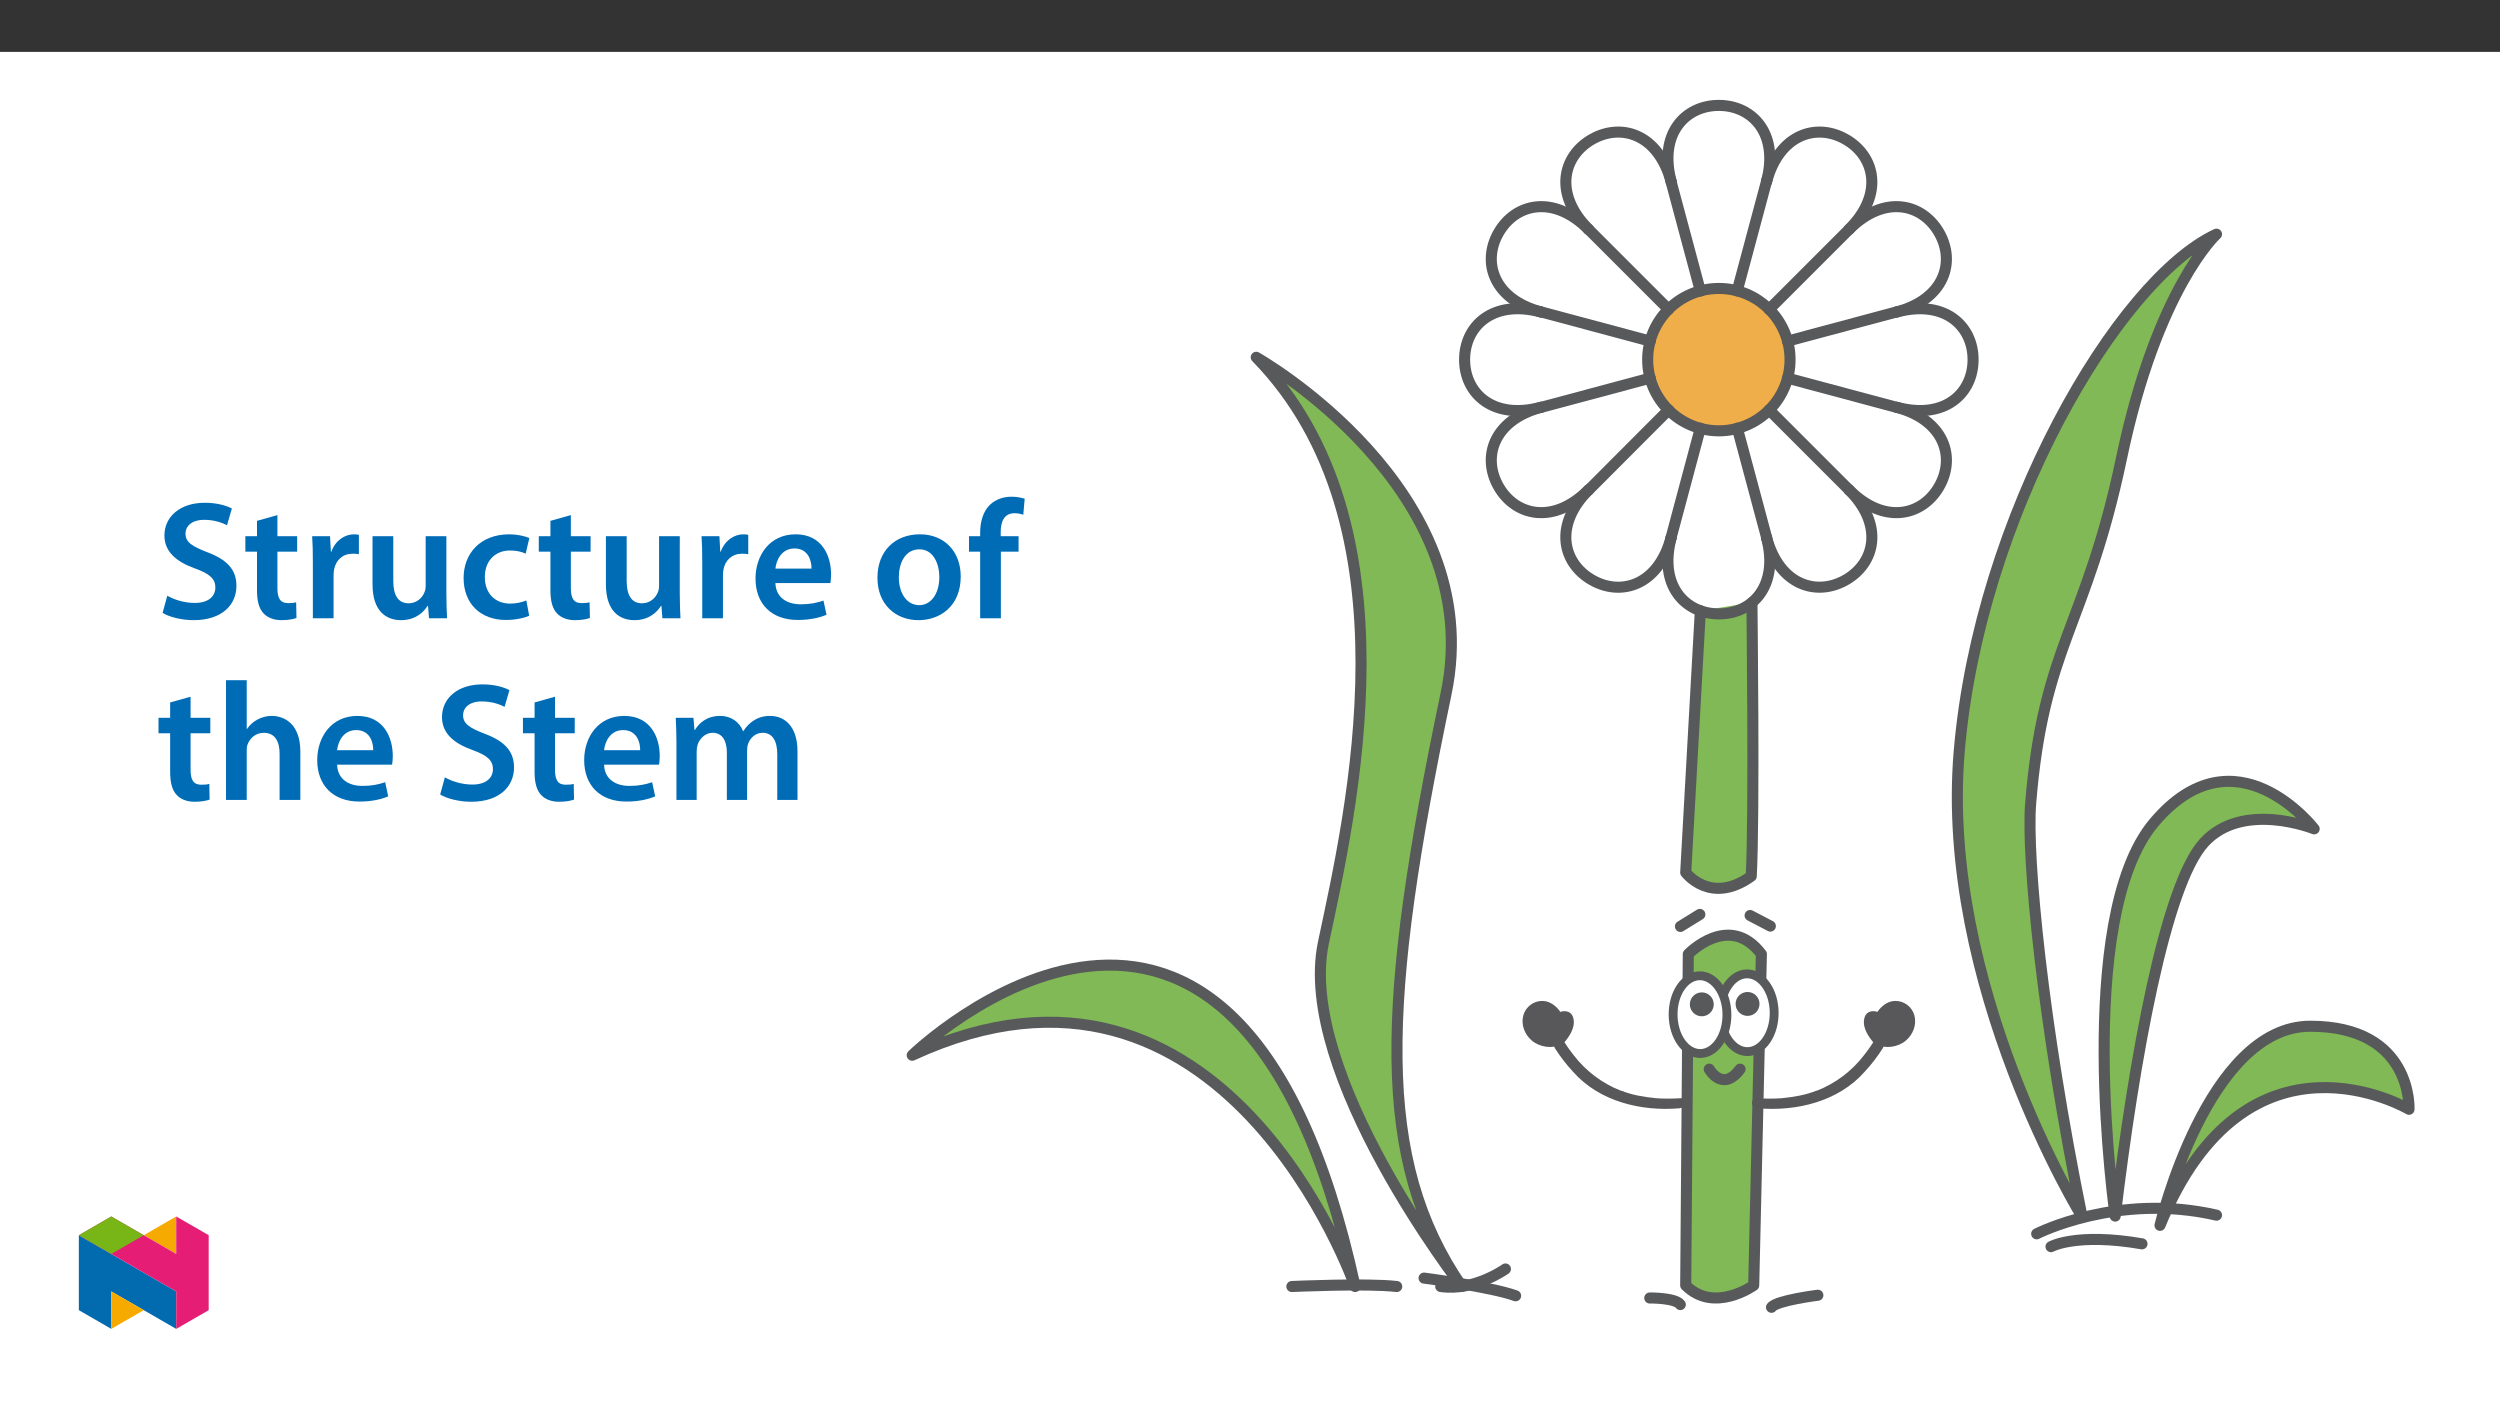 ﻿<?xml version="1.0" encoding="utf-8"?>
<svg xmlns="http://www.w3.org/2000/svg" xmlns:xlink="http://www.w3.org/1999/xlink" viewBox="0 0 960 540" version="1.1">
  <rect x="0" y="0" width="960" height="540" fill="#333333" stroke="none"/>
  <defs>
    <g>
      <symbol overflow="visible" id="glyph0-0">
        <path style="stroke:none;" d="M 0 0 L 32.375 0 L 32.375 -45.328 L 0 -45.328 Z M 16.188 -25.578 L 5.188 -42.094 L 27.188 -42.094 Z M 18.125 -22.656 L 29.141 -39.172 L 29.141 -6.156 Z M 5.188 -3.234 L 16.188 -19.75 L 27.188 -3.234 Z M 3.234 -39.172 L 14.25 -22.656 L 3.234 -6.156 Z M 3.234 -39.172 " />
      </symbol>
      <symbol overflow="visible" id="glyph0-1">
        <path style="stroke:none;" d="M 2.656 -2.078 C 5.047 -0.578 9.844 0.719 14.5 0.719 C 25.703 0.719 31.016 -5.375 31.016 -12.438 C 31.016 -18.719 27.391 -22.531 19.812 -25.375 C 13.984 -27.641 11.453 -29.203 11.453 -32.562 C 11.453 -35.156 13.594 -37.812 18.641 -37.812 C 22.734 -37.812 25.766 -36.578 27.391 -35.734 L 29.266 -42.156 C 27 -43.312 23.562 -44.359 18.844 -44.359 C 9.328 -44.359 3.359 -38.984 3.359 -31.797 C 3.359 -25.516 7.969 -21.688 15.219 -19.094 C 20.719 -17.094 22.922 -15.156 22.922 -11.844 C 22.922 -8.281 20.078 -5.891 15.016 -5.891 C 10.938 -5.891 7 -7.188 4.469 -8.672 Z M 2.656 -2.078 " />
      </symbol>
      <symbol overflow="visible" id="glyph0-2">
        <path style="stroke:none;" d="M 5.562 -37.422 L 5.562 -31.531 L 1.094 -31.531 L 1.094 -25.578 L 5.562 -25.578 L 5.562 -10.75 C 5.562 -6.609 6.344 -3.688 8.094 -1.875 C 9.578 -0.266 11.984 0.719 14.953 0.719 C 17.422 0.719 19.547 0.328 20.719 -0.125 L 20.594 -6.156 C 19.688 -5.891 18.906 -5.828 17.484 -5.828 C 14.438 -5.828 13.406 -7.766 13.406 -11.656 L 13.406 -25.578 L 20.984 -25.578 L 20.984 -31.531 L 13.406 -31.531 L 13.406 -39.625 Z M 5.562 -37.422 " />
      </symbol>
      <symbol overflow="visible" id="glyph0-3">
        <path style="stroke:none;" d="M 4.281 0 L 12.234 0 L 12.234 -16.375 C 12.234 -17.219 12.297 -18.062 12.438 -18.781 C 13.141 -22.406 15.797 -24.797 19.547 -24.797 C 20.531 -24.797 21.234 -24.734 21.953 -24.609 L 21.953 -32.047 C 21.297 -32.188 20.844 -32.25 20.078 -32.25 C 16.641 -32.25 12.953 -29.984 11.391 -25.578 L 11.203 -25.578 L 10.875 -31.531 L 4.016 -31.531 C 4.203 -28.75 4.281 -25.641 4.281 -21.375 Z M 4.281 0 " />
      </symbol>
      <symbol overflow="visible" id="glyph0-4">
        <path style="stroke:none;" d="M 32.5 -31.531 L 24.547 -31.531 L 24.547 -12.5 C 24.547 -11.594 24.406 -10.688 24.094 -10.031 C 23.312 -7.969 21.234 -5.766 18 -5.766 C 13.797 -5.766 12.109 -9.125 12.109 -14.375 L 12.109 -31.531 L 4.141 -31.531 L 4.141 -13.016 C 4.141 -2.719 9.391 0.719 15.094 0.719 C 20.781 0.719 23.891 -2.531 25.25 -4.734 L 25.453 -4.734 L 25.828 0 L 32.766 0 C 32.641 -2.594 32.5 -5.703 32.5 -9.453 Z M 32.5 -31.531 " />
      </symbol>
      <symbol overflow="visible" id="glyph0-5">
        <path style="stroke:none;" d="M 26.359 -6.859 C 24.797 -6.219 22.797 -5.641 20.078 -5.641 C 14.641 -5.641 10.422 -9.328 10.422 -15.797 C 10.359 -21.562 13.984 -26.031 20.078 -26.031 C 22.922 -26.031 24.797 -25.453 26.094 -24.797 L 27.516 -30.828 C 25.703 -31.594 22.734 -32.25 19.812 -32.25 C 8.734 -32.25 2.266 -24.922 2.266 -15.469 C 2.266 -5.703 8.672 0.641 18.516 0.641 C 22.469 0.641 25.766 -0.188 27.453 -0.969 Z M 26.359 -6.859 " />
      </symbol>
      <symbol overflow="visible" id="glyph0-6">
        <path style="stroke:none;" d="M 31.016 -13.531 C 31.141 -14.25 31.281 -15.406 31.281 -16.906 C 31.281 -23.828 27.906 -32.25 17.672 -32.25 C 7.578 -32.25 2.266 -24.016 2.266 -15.281 C 2.266 -5.641 8.281 0.641 18.516 0.641 C 23.047 0.641 26.812 -0.188 29.531 -1.359 L 28.359 -6.797 C 25.906 -5.953 23.312 -5.375 19.625 -5.375 C 14.5 -5.375 10.094 -7.828 9.906 -13.531 Z M 9.906 -19.094 C 10.234 -22.344 12.297 -26.812 17.219 -26.812 C 22.531 -26.812 23.828 -22.016 23.766 -19.094 Z M 9.906 -19.094 " />
      </symbol>
      <symbol overflow="visible" id="glyph0-7">
        <path style="stroke:none;" d="M 18.578 -32.25 C 9.062 -32.25 2.266 -25.906 2.266 -15.547 C 2.266 -5.375 9.188 0.719 18.062 0.719 C 26.094 0.719 34.25 -4.469 34.25 -16.062 C 34.25 -25.641 27.969 -32.25 18.578 -32.25 Z M 18.391 -26.484 C 23.828 -26.484 26.031 -20.781 26.031 -15.859 C 26.031 -9.453 22.859 -5.047 18.328 -5.047 C 13.531 -5.047 10.484 -9.641 10.484 -15.734 C 10.484 -20.984 12.75 -26.484 18.391 -26.484 Z M 18.391 -26.484 " />
      </symbol>
      <symbol overflow="visible" id="glyph0-8">
        <path style="stroke:none;" d="M 13.141 0 L 13.141 -25.578 L 19.938 -25.578 L 19.938 -31.531 L 13.078 -31.531 L 13.078 -33.156 C 13.078 -37.031 14.375 -40.344 18.328 -40.344 C 19.812 -40.344 20.844 -40.078 21.75 -39.75 L 22.281 -45.906 C 21.047 -46.297 19.359 -46.688 17.219 -46.688 C 14.438 -46.688 11.328 -45.844 9 -43.641 C 6.281 -41.047 5.188 -36.969 5.188 -32.891 L 5.188 -31.531 L 0.906 -31.531 L 0.906 -25.578 L 5.188 -25.578 L 5.188 0 Z M 13.141 0 " />
      </symbol>
      <symbol overflow="visible" id="glyph0-9">
        <path style="stroke:none;" d="M 4.281 0 L 12.234 0 L 12.234 -18.906 C 12.234 -19.75 12.297 -20.594 12.562 -21.297 C 13.469 -23.703 15.672 -25.766 18.781 -25.766 C 23.188 -25.766 24.859 -22.281 24.859 -17.734 L 24.859 0 L 32.828 0 L 32.828 -18.578 C 32.828 -28.688 27.188 -32.25 21.828 -32.25 C 19.812 -32.25 17.938 -31.734 16.312 -30.828 C 14.703 -29.984 13.344 -28.75 12.375 -27.266 L 12.234 -27.266 L 12.234 -45.969 L 4.281 -45.969 Z M 4.281 0 " />
      </symbol>
      <symbol overflow="visible" id="glyph0-10">
        <path style="stroke:none;" d="M 4.281 0 L 12.047 0 L 12.047 -18.641 C 12.047 -19.547 12.172 -20.469 12.438 -21.297 C 13.203 -23.438 15.219 -25.766 18.188 -25.766 C 21.891 -25.766 23.641 -22.656 23.641 -18.266 L 23.641 0 L 31.406 0 L 31.406 -18.906 C 31.406 -19.812 31.531 -20.844 31.797 -21.562 C 32.641 -23.828 34.641 -25.766 37.359 -25.766 C 41.188 -25.766 43 -22.656 43 -17.422 L 43 0 L 50.766 0 L 50.766 -18.578 C 50.766 -28.688 45.453 -32.25 40.281 -32.25 C 37.625 -32.25 35.609 -31.594 33.797 -30.375 C 32.375 -29.469 31.078 -28.172 29.984 -26.422 L 29.844 -26.422 C 28.484 -29.922 25.25 -32.25 21.109 -32.25 C 15.734 -32.25 12.891 -29.328 11.391 -26.875 L 11.203 -26.875 L 10.812 -31.531 L 4.016 -31.531 C 4.141 -28.812 4.281 -25.766 4.281 -22.141 Z M 4.281 0 " />
      </symbol>
    </g>
    <clipPath id="clip1">
      <path d="M 638 38.352 L 682 38.352 L 682 72 L 638 72 Z M 638 38.352 " />
    </clipPath>
    <clipPath id="clip2">
      <path d="M 348.168 368 L 523 368 L 523 497 L 348.168 497 Z M 348.168 368 " />
    </clipPath>
    <clipPath id="clip3">
      <path d="M 827 391 L 927.195 391 L 927.195 473 L 827 473 Z M 827 391 " />
    </clipPath>
    <clipPath id="clip4">
      <path d="M 678 495 L 701 495 L 701 504.129 L 678 504.129 Z M 678 495 " />
    </clipPath>
    <clipPath id="clip5">
      <path d="M 30.277 474 L 68 474 L 68 510.301 L 30.277 510.301 Z M 30.277 474 " />
    </clipPath>
    <clipPath id="clip6">
      <path d="M 42 495 L 56 495 L 56 510.301 L 42 510.301 Z M 42 495 " />
    </clipPath>
    <clipPath id="clip7">
      <path d="M 55 467.125 L 68 467.125 L 68 482 L 55 482 Z M 55 467.125 " />
    </clipPath>
    <clipPath id="clip8">
      <path d="M 30.277 467.125 L 80.133 467.125 L 80.133 510.301 L 30.277 510.301 Z M 30.277 467.125 " />
    </clipPath>
    <clipPath id="clip9">
      <path d="M 30.277 467.125 L 56 467.125 L 56 482 L 30.277 482 Z M 30.277 467.125 " />
    </clipPath>
  </defs>
  <g id="surface1">
    <path style=" stroke:none;fill-rule:nonzero;fill:rgb(100%,100%,100%);fill-opacity:1;" d="M 0 559.926 L 960 559.926 L 960 19.926 L 0 19.926 Z M 0 559.926 " />
    <path style="fill-rule:nonzero;fill:rgb(50.2%,72.499%,33.699%);fill-opacity:1;stroke-width:5;stroke-linecap:round;stroke-linejoin:round;stroke:rgb(34.499%,34.9%,35.699%);stroke-opacity:1;stroke-miterlimit:10;" d="M 0.002 -0.001 L -6.611 -118.259 C -6.611 -118.259 4.552 -133.172 22.998 -119.932 C 24.492 -92.487 23.297 3.698 23.297 3.698 " transform="matrix(0.85,0,0,-0.85,652.932,234.526)" />
    <path style=" stroke:none;fill-rule:nonzero;fill:rgb(50.2%,72.499%,33.699%);fill-opacity:1;" d="M 647.312 493.586 L 648.309 366.371 C 648.309 366.371 663.992 350.031 676.371 366.371 L 673.426 493.586 C 673.426 493.586 658.164 504.48 647.312 493.586 " />
    <path style="fill:none;stroke-width:5;stroke-linecap:round;stroke-linejoin:round;stroke:rgb(34.499%,34.9%,35.699%);stroke-opacity:1;stroke-miterlimit:10;" d="M 0.001 0.001 L 1.173 149.666 C 1.173 149.666 19.625 168.889 34.188 149.666 L 30.723 0.001 C 30.723 0.001 12.768 -12.816 0.001 0.001 Z M 0.001 0.001 " transform="matrix(0.85,0,0,-0.85,647.311,493.587)" />
    <path style=" stroke:none;fill-rule:nonzero;fill:rgb(93.7%,68.199%,28.6%);fill-opacity:1;" d="M 660.043 110.766 C 675.137 110.766 687.375 123.004 687.375 138.102 C 687.375 153.195 675.137 165.434 660.043 165.434 C 644.945 165.434 632.707 153.195 632.707 138.102 C 632.707 123.004 644.945 110.766 660.043 110.766 " />
    <path style="fill:none;stroke-width:5;stroke-linecap:round;stroke-linejoin:round;stroke:rgb(34.499%,34.9%,35.699%);stroke-opacity:1;stroke-miterlimit:10;" d="M 0.002 -0.001 C 17.759 -0.001 32.157 -14.399 32.157 -32.161 C 32.157 -49.918 17.759 -64.316 0.002 -64.316 C -17.76 -64.316 -32.158 -49.918 -32.158 -32.161 C -32.158 -14.399 -17.76 -0.001 0.002 -0.001 Z M 0.002 -0.001 " transform="matrix(0.85,0,0,-0.85,660.041,110.765)" />
    <path style="fill:none;stroke-width:5;stroke-linecap:round;stroke-linejoin:round;stroke:rgb(34.499%,34.9%,35.699%);stroke-opacity:1;stroke-miterlimit:10;" d="M -0 -0.001 L -0 -0.088 L 13.226 -49.44 " transform="matrix(0.85,0,0,-0.85,667.149,164.421)" />
    <path style="fill:none;stroke-width:5;stroke-linecap:round;stroke-linejoin:round;stroke:rgb(34.499%,34.9%,35.699%);stroke-opacity:1;stroke-miterlimit:10;" d="M 0.002 -0.002 L 0.002 0.09 L -13.224 49.442 " transform="matrix(0.85,0,0,-0.85,652.932,111.78)" />
    <path style="fill:none;stroke-width:5;stroke-linecap:round;stroke-linejoin:round;stroke:rgb(34.499%,34.9%,35.699%);stroke-opacity:1;stroke-miterlimit:10;" d="M -0 0 L -0 0.083 L -36.126 36.209 " transform="matrix(0.85,0,0,-0.85,710.035,188.164)" />
    <path style="fill:none;stroke-width:5;stroke-linecap:round;stroke-linejoin:round;stroke:rgb(34.499%,34.9%,35.699%);stroke-opacity:1;stroke-miterlimit:10;" d="M -0.001 -0 L 0.091 -0 L 36.217 -36.126 " transform="matrix(0.85,0,0,-0.85,609.969,88.105)" />
    <path style="fill:none;stroke-width:5;stroke-linecap:round;stroke-linejoin:round;stroke:rgb(34.499%,34.9%,35.699%);stroke-opacity:1;stroke-miterlimit:10;" d="M 0 0.002 L -49.352 13.228 L -49.439 13.228 " transform="matrix(0.85,0,0,-0.85,728.387,156.451)" />
    <path style="fill:none;stroke-width:5;stroke-linecap:round;stroke-linejoin:round;stroke:rgb(34.499%,34.9%,35.699%);stroke-opacity:1;stroke-miterlimit:10;" d="M 0 -0 L 49.352 -13.226 L 49.439 -13.226 " transform="matrix(0.85,0,0,-0.85,591.695,119.75)" />
    <path style="fill:none;stroke-width:5;stroke-linecap:round;stroke-linejoin:round;stroke:rgb(34.499%,34.9%,35.699%);stroke-opacity:1;stroke-miterlimit:10;" d="M 0 -0 L -49.352 -13.226 L -49.439 -13.226 " transform="matrix(0.85,0,0,-0.85,728.387,119.75)" />
    <path style="fill:none;stroke-width:5;stroke-linecap:round;stroke-linejoin:round;stroke:rgb(34.499%,34.9%,35.699%);stroke-opacity:1;stroke-miterlimit:10;" d="M 0 0.002 L 49.352 13.228 L 49.439 13.228 " transform="matrix(0.85,0,0,-0.85,591.695,156.451)" />
    <path style="fill:none;stroke-width:5;stroke-linecap:round;stroke-linejoin:round;stroke:rgb(34.499%,34.9%,35.699%);stroke-opacity:1;stroke-miterlimit:10;" d="M -0 -0 L -36.126 -36.126 " transform="matrix(0.85,0,0,-0.85,710.035,88.105)" />
    <path style="fill:none;stroke-width:5;stroke-linecap:round;stroke-linejoin:round;stroke:rgb(34.499%,34.9%,35.699%);stroke-opacity:1;stroke-miterlimit:10;" d="M 0.002 -0.002 L -36.124 -36.206 " transform="matrix(0.85,0,0,-0.85,640.752,157.389)" />
    <path style="fill:none;stroke-width:5;stroke-linecap:round;stroke-linejoin:round;stroke:rgb(34.499%,34.9%,35.699%);stroke-opacity:1;stroke-miterlimit:10;" d="M -0 0.001 C -0 -0.178 -0 -0.366 -0.088 -0.545 L -13.314 -49.898 " transform="matrix(0.85,0,0,-0.85,678.391,69.29)" />
    <path style="fill:none;stroke-width:5;stroke-linecap:round;stroke-linejoin:round;stroke:rgb(34.499%,34.9%,35.699%);stroke-opacity:1;stroke-miterlimit:10;" d="M 0.002 -0.001 L -13.224 -49.44 " transform="matrix(0.85,0,0,-0.85,652.932,164.421)" />
    <g clip-path="url(#clip1)" clip-rule="nonzero">
      <path style="fill:none;stroke-width:5;stroke-linecap:round;stroke-linejoin:round;stroke:rgb(34.499%,34.9%,35.699%);stroke-opacity:1;stroke-miterlimit:10;" d="M -0.002 0.001 C -5.815 21.688 6.308 34.473 21.51 34.473 C 36.726 34.473 48.849 21.688 43.036 0.001 " transform="matrix(0.85,0,0,-0.85,641.751,69.778)" />
    </g>
    <path style="fill:none;stroke-width:5;stroke-linecap:round;stroke-linejoin:round;stroke:rgb(34.499%,34.9%,35.699%);stroke-opacity:1;stroke-miterlimit:10;" d="M 0.002 0.001 C 5.815 -21.686 -6.308 -34.466 -21.51 -34.466 C -36.726 -34.466 -48.849 -21.686 -43.036 0.001 " transform="matrix(0.85,0,0,-0.85,678.331,206.43)" />
    <path style="fill:none;stroke-width:5;stroke-linecap:round;stroke-linejoin:round;stroke:rgb(34.499%,34.9%,35.699%);stroke-opacity:1;stroke-miterlimit:10;" d="M 0.001 0.001 C -15.882 15.874 -11.773 33.011 1.393 40.612 C 14.582 48.218 31.467 43.204 37.28 21.517 " transform="matrix(0.85,0,0,-0.85,610.031,88.075)" />
    <path style="fill:none;stroke-width:5;stroke-linecap:round;stroke-linejoin:round;stroke:rgb(34.499%,34.9%,35.699%);stroke-opacity:1;stroke-miterlimit:10;" d="M 0 0.001 C 15.883 -15.872 11.779 -33 -1.397 -40.601 C -14.572 -48.211 -31.466 -43.207 -37.275 -21.515 " transform="matrix(0.85,0,0,-0.85,710.043,188.134)" />
    <path style="fill:none;stroke-width:5;stroke-linecap:round;stroke-linejoin:round;stroke:rgb(34.499%,34.9%,35.699%);stroke-opacity:1;stroke-miterlimit:10;" d="M 0.001 -0.001 C -21.685 5.799 -26.704 22.701 -19.103 35.854 C -11.492 49.048 5.645 53.147 21.518 37.274 " transform="matrix(0.85,0,0,-0.85,591.718,119.781)" />
    <path style="fill:none;stroke-width:5;stroke-linecap:round;stroke-linejoin:round;stroke:rgb(34.499%,34.9%,35.699%);stroke-opacity:1;stroke-miterlimit:10;" d="M 0 -0.001 C 21.687 -5.815 26.705 -22.699 19.095 -35.875 C 11.485 -49.046 -5.643 -53.163 -21.516 -37.281 " transform="matrix(0.85,0,0,-0.85,728.355,156.421)" />
    <path style="fill:none;stroke-width:5;stroke-linecap:round;stroke-linejoin:round;stroke:rgb(34.499%,34.9%,35.699%);stroke-opacity:1;stroke-miterlimit:10;" d="M -0 -0.001 C -21.677 -5.833 -34.481 6.309 -34.476 21.497 C -34.481 36.727 -21.687 48.841 -0 43.032 " transform="matrix(0.85,0,0,-0.85,591.711,156.39)" />
    <path style="fill:none;stroke-width:5;stroke-linecap:round;stroke-linejoin:round;stroke:rgb(34.499%,34.9%,35.699%);stroke-opacity:1;stroke-miterlimit:10;" d="M 0 -0.002 C 21.696 5.807 34.481 -6.307 34.476 -21.518 C 34.476 -36.734 21.696 -48.858 0.01 -43.035 " transform="matrix(0.85,0,0,-0.85,728.355,119.811)" />
    <path style="fill:none;stroke-width:5;stroke-linecap:round;stroke-linejoin:round;stroke:rgb(34.499%,34.9%,35.699%);stroke-opacity:1;stroke-miterlimit:10;" d="M -0 0.001 C -15.846 -15.881 -33.01 -11.763 -40.593 1.389 C -48.222 14.583 -43.194 31.467 -21.517 37.281 " transform="matrix(0.85,0,0,-0.85,610,188.111)" />
    <path style="fill:none;stroke-width:5;stroke-linecap:round;stroke-linejoin:round;stroke:rgb(34.499%,34.9%,35.699%);stroke-opacity:1;stroke-miterlimit:10;" d="M -0 0.001 C 15.891 15.874 33.019 11.77 40.62 -1.401 C 48.23 -14.59 43.221 -31.479 21.535 -37.274 " transform="matrix(0.85,0,0,-0.85,710.051,88.098)" />
    <path style="fill:none;stroke-width:5;stroke-linecap:round;stroke-linejoin:round;stroke:rgb(34.499%,34.9%,35.699%);stroke-opacity:1;stroke-miterlimit:10;" d="M -0.002 0.001 C -5.779 -21.681 -22.7 -26.704 -35.839 -19.094 C -49.055 -11.474 -53.146 5.653 -37.282 21.527 " transform="matrix(0.85,0,0,-0.85,641.705,206.43)" />
    <path style="fill:none;stroke-width:5;stroke-linecap:round;stroke-linejoin:round;stroke:rgb(34.499%,34.9%,35.699%);stroke-opacity:1;stroke-miterlimit:10;" d="M -0.002 0 C 5.825 21.678 22.7 26.71 35.876 19.104 C 49.065 11.485 53.164 -5.643 37.282 -21.507 " transform="matrix(0.85,0,0,-0.85,678.345,69.793)" />
    <path style=" stroke:none;fill-rule:nonzero;fill:rgb(50.2%,72.499%,33.699%);fill-opacity:1;" d="M 350.293 405.207 C 350.293 405.207 474.809 284.469 520.363 494.02 C 520.363 494.02 470.254 349.801 350.293 405.207 " />
    <g clip-path="url(#clip2)" clip-rule="nonzero">
      <path style="fill:none;stroke-width:5;stroke-linecap:round;stroke-linejoin:round;stroke:rgb(34.499%,34.9%,35.699%);stroke-opacity:1;stroke-miterlimit:10;" d="M -0 -0.002 C -0 -0.002 146.489 142.043 200.082 -104.487 C 200.082 -104.487 141.13 65.182 -0 -0.002 Z M -0 -0.002 " transform="matrix(0.85,0,0,-0.85,350.293,405.205)" />
    </g>
    <path style=" stroke:none;fill-rule:nonzero;fill:rgb(50.2%,72.499%,33.699%);fill-opacity:1;" d="M 561.363 494.02 C 561.363 494.02 497.586 412.02 508.215 361.91 C 518.844 311.801 544.66 201 482.398 137.199 C 482.398 137.199 571.797 187.555 555.289 266.398 C 530.367 385.418 527.953 445.426 561.363 494.02 " />
    <path style="fill:none;stroke-width:5;stroke-linecap:round;stroke-linejoin:round;stroke:rgb(34.499%,34.9%,35.699%);stroke-opacity:1;stroke-miterlimit:10;" d="M 0.002 -0.002 C 0.002 -0.002 -75.03 96.469 -62.526 155.421 C -50.021 214.373 -19.649 344.727 -92.898 419.787 C -92.898 419.787 12.277 360.545 -7.144 267.788 C -36.464 127.765 -39.304 57.167 0.002 -0.002 Z M 0.002 -0.002 " transform="matrix(0.85,0,0,-0.85,561.362,494.018)" />
    <path style=" stroke:none;fill-rule:nonzero;fill:rgb(50.2%,72.499%,33.699%);fill-opacity:1;" d="M 799.512 467.219 C 799.512 467.219 744.684 378.262 752.355 288.355 C 760.031 198.449 813.176 107.422 851.141 89.918 C 851.141 89.918 828.363 110.609 814.695 175.789 C 801.027 240.965 784.668 247.711 779.77 308.551 C 778.125 328.969 784.328 392.812 799.512 467.219 " />
    <path style="fill:none;stroke-width:5;stroke-linecap:round;stroke-linejoin:round;stroke:rgb(34.499%,34.9%,35.699%);stroke-opacity:1;stroke-miterlimit:10;" d="M 0.001 0 C 0.001 0 -64.503 104.656 -55.477 210.428 C -46.447 316.2 16.076 423.291 60.741 443.883 C 60.741 443.883 33.944 419.541 17.864 342.859 C 1.784 266.181 -17.463 258.245 -23.225 186.668 C -25.16 162.647 -17.862 87.537 0.001 0 Z M 0.001 0 " transform="matrix(0.85,0,0,-0.85,799.511,467.219)" />
    <path style=" stroke:none;fill-rule:nonzero;fill:rgb(50.2%,72.499%,33.699%);fill-opacity:1;" d="M 829.441 470.535 C 829.441 470.535 847.664 394.074 887.145 394.074 C 926.625 394.074 925.062 425.965 925.062 425.965 C 925.062 425.965 862.848 389.07 829.441 470.535 " />
    <g clip-path="url(#clip3)" clip-rule="nonzero">
      <path style="fill:none;stroke-width:5;stroke-linecap:round;stroke-linejoin:round;stroke:rgb(34.499%,34.9%,35.699%);stroke-opacity:1;stroke-miterlimit:10;" d="M -0.001 -0.002 C -0.001 -0.002 21.438 89.952 67.885 89.952 C 114.333 89.952 112.495 52.434 112.495 52.434 C 112.495 52.434 39.301 95.839 -0.001 -0.002 Z M -0.001 -0.002 " transform="matrix(0.85,0,0,-0.85,829.442,470.533)" />
    </g>
    <path style="fill:none;stroke-width:5;stroke-linecap:round;stroke-linejoin:round;stroke:rgb(34.499%,34.9%,35.699%);stroke-opacity:1;stroke-miterlimit:10;" d="M 0.002 -0.002 C 0.002 -0.002 34.11 1.556 47.373 -0.002 " transform="matrix(0.85,0,0,-0.85,496.073,494.018)" />
    <path style="fill:none;stroke-width:5;stroke-linecap:round;stroke-linejoin:round;stroke:rgb(34.499%,34.9%,35.699%);stroke-opacity:1;stroke-miterlimit:10;" d="M 0.002 -0.002 C 0.002 -0.002 -14.056 -10.153 -29.217 -7.92 " transform="matrix(0.85,0,0,-0.85,578.084,487.288)" />
    <path style="fill:none;stroke-width:5;stroke-linecap:round;stroke-linejoin:round;stroke:rgb(34.499%,34.9%,35.699%);stroke-opacity:1;stroke-miterlimit:10;" d="M 0.002 0.002 C 0.002 0.002 36.472 18.747 81.243 8.43 " transform="matrix(0.85,0,0,-0.85,782.084,473.786)" />
    <path style=" stroke:none;fill-rule:nonzero;fill:rgb(34.499%,34.499%,35.3%);fill-opacity:1;" d="M 674.703 421.719 C 678.016 421.918 681.277 421.941 684.555 421.688 L 684.418 421.684 C 688.926 421.219 693.445 420.484 697.605 418.781 L 697.465 418.91 C 704.664 416.133 711.008 411.406 715.738 405.25 C 716.355 404.477 716.949 403.691 717.523 402.891 C 717.828 402.461 718.129 402.031 718.422 401.598 C 718.559 401.391 718.695 401.184 718.832 400.98 C 718.973 400.77 718.793 401.043 718.777 401.066 C 718.879 400.91 718.977 400.754 719.074 400.598 C 719.684 399.637 720.855 398.965 721.984 399.562 C 722.926 400.062 723.672 401.438 723.02 402.473 C 720.969 405.711 718.637 408.75 716.047 411.535 C 705.969 422.988 689.879 426.84 675.121 425.586 C 673.906 425.391 672.586 424.648 672.793 423.164 C 672.973 422.223 673.82 421.582 674.703 421.719 " />
    <path style=" stroke:none;fill-rule:nonzero;fill:rgb(34.499%,34.499%,35.3%);fill-opacity:1;" d="M 721.215 399.191 C 721.723 399.48 722.246 399.695 722.777 399.844 C 723.312 399.992 723.852 400.078 724.402 400.105 C 727.469 400.086 730.703 398.926 732.379 395.992 C 732.633 395.539 732.844 395.074 733.012 394.598 C 734.305 391.609 732.949 388.012 730.133 386.758 C 725.688 384.844 721.531 389.32 720.867 393.793 C 720.719 394.531 720.652 395.273 720.672 396 C 720.691 396.688 720.781 397.375 720.957 398.055 C 721.035 398.387 721.125 398.766 721.215 399.191 " />
    <path style=" stroke:none;fill-rule:nonzero;fill:rgb(34.499%,34.499%,35.3%);fill-opacity:1;" d="M 722.055 397.422 C 722.43 397.625 722.816 397.816 723.223 397.949 C 722.875 397.836 723.523 398.016 723.52 398.016 C 723.723 398.059 723.926 398.094 724.129 398.121 C 724.18 398.129 724.832 398.145 724.371 398.152 C 724.527 398.148 724.684 398.145 724.844 398.137 C 725.156 398.117 725.473 398.086 725.781 398.043 C 725.938 398.023 726.094 397.996 726.25 397.969 C 726.324 397.957 726.84 397.836 726.375 397.953 C 726.68 397.875 726.984 397.789 727.281 397.688 C 727.531 397.602 727.777 397.508 728.016 397.402 C 728.16 397.336 728.305 397.27 728.445 397.199 C 728.016 397.414 728.609 397.094 728.688 397.047 C 728.957 396.879 729.215 396.695 729.461 396.496 C 729.543 396.43 729.621 396.359 729.703 396.293 C 729.355 396.594 729.746 396.234 729.793 396.184 C 730.02 395.949 730.23 395.695 730.426 395.434 C 730.465 395.379 730.738 394.914 730.52 395.297 C 730.645 395.078 730.766 394.863 730.875 394.637 C 731.012 394.348 731.125 394.051 731.242 393.754 C 731.301 393.605 731.363 393.457 731.414 393.301 C 731.25 393.777 731.406 393.277 731.426 393.191 C 731.496 392.883 731.535 392.574 731.562 392.258 C 731.52 392.766 731.551 392.262 731.547 392.16 C 731.543 392.008 731.531 391.852 731.512 391.699 C 731.496 391.547 731.469 391.395 731.445 391.242 C 731.371 390.75 731.582 391.613 731.418 391.141 C 731.316 390.852 731.211 390.57 731.102 390.285 C 730.922 389.828 731.316 390.605 731.055 390.191 C 730.988 390.082 730.926 389.977 730.855 389.871 C 730.785 389.766 730.711 389.664 730.637 389.562 C 730.574 389.484 730.512 389.406 730.445 389.328 C 730.617 389.512 730.629 389.523 730.477 389.367 C 730.254 389.16 730.031 388.969 729.789 388.781 C 729.406 388.48 730.148 388.941 729.703 388.734 C 729.59 388.68 729.48 388.613 729.363 388.559 C 729.246 388.508 729.125 388.465 729.012 388.414 C 728.555 388.223 729.422 388.492 728.945 388.398 C 728.734 388.355 728.172 388.141 727.973 388.242 C 728.059 388.246 728.141 388.25 728.227 388.254 C 728.137 388.254 728.043 388.254 727.953 388.258 C 727.82 388.266 727.684 388.277 727.551 388.293 C 727.461 388.305 727.375 388.32 727.285 388.332 C 726.836 388.387 727.691 388.195 727.258 388.336 C 727.004 388.422 726.75 388.5 726.5 388.609 C 726.383 388.66 725.992 388.754 726.457 388.617 C 726.297 388.664 726.125 388.809 725.984 388.898 C 725.793 389.023 725.605 389.16 725.422 389.305 C 725.312 389.395 725.207 389.484 725.098 389.578 C 725.484 389.242 725.125 389.562 725.059 389.633 C 724.648 390.051 724.293 390.508 723.961 390.984 C 724.25 390.57 723.969 390.977 723.922 391.059 C 723.82 391.227 723.727 391.398 723.637 391.574 C 723.477 391.883 723.336 392.195 723.207 392.52 C 723.172 392.609 723.137 392.703 723.105 392.797 C 723.07 392.887 723.039 392.98 723.008 393.074 C 723.094 392.805 723.102 392.781 723.039 392.996 C 722.961 393.328 722.879 393.652 722.816 393.992 C 722.738 394.438 722.672 394.887 722.629 395.34 C 722.621 395.395 722.621 395.727 722.621 395.418 C 722.621 395.688 722.625 395.957 722.641 396.227 C 722.719 397.305 722.922 397.883 723.168 399.008 C 723.383 400.012 722.371 401.094 721.398 401.141 C 720.23 401.199 719.496 400.449 719.266 399.375 C 719.242 399.273 719.219 399.168 719.195 399.066 C 719.125 398.73 719.25 399.297 719.18 398.992 C 719.125 398.754 719.066 398.52 719.016 398.281 C 718.887 397.723 718.781 397.168 718.742 396.598 C 718.668 395.547 718.758 394.488 718.938 393.453 C 719.188 392.004 719.66 390.574 720.422 389.312 C 721.965 386.738 724.555 384.41 727.719 384.355 C 731.156 384.293 734.234 386.594 735.133 389.93 C 736.098 393.508 734.582 397.332 731.77 399.656 C 728.73 402.164 723.855 402.867 720.375 400.961 C 719.477 400.469 718.93 399.324 719.445 398.352 C 719.918 397.457 721.094 396.895 722.055 397.422 " />
    <path style=" stroke:none;fill-rule:nonzero;fill:rgb(34.499%,34.499%,35.3%);fill-opacity:1;" d="M 719.008 392.852 C 719.012 392.531 719.031 392.215 719.016 391.895 C 719.012 391.805 719.004 391.711 718.988 391.621 C 719 391.676 719.012 391.73 719.023 391.785 C 719.105 391.859 719.473 392.332 719.559 392.277 C 719.504 392.246 719.449 392.219 719.391 392.195 C 719.293 392.152 719.316 392.156 719.461 392.207 C 719.613 392.246 719.633 392.258 719.527 392.23 C 719.465 392.211 719.398 392.199 719.336 392.191 C 719.012 392.109 719.461 392.234 719.465 392.188 C 719.422 392.188 719.379 392.191 719.336 392.191 C 719.168 392.215 719.168 392.211 719.332 392.176 C 719.477 392.137 719.5 392.133 719.398 392.16 C 719.34 392.18 719.281 392.199 719.23 392.227 C 719.293 392.285 719.625 391.961 719.664 391.918 C 719.43 392.168 719.887 391.656 719.73 391.832 C 719.645 391.934 719.762 391.617 719.742 391.828 C 719.727 391.977 719.684 392.129 719.656 392.273 C 719.621 392.445 719.629 392.484 719.637 392.281 C 719.625 392.582 719.664 392.875 719.695 393.172 C 719.715 393.324 719.727 393.402 719.688 393.203 C 719.715 393.352 719.766 393.496 719.809 393.637 C 719.891 393.898 719.988 394.152 720.098 394.402 C 720.148 394.516 720.199 394.621 720.254 394.734 C 720.113 394.43 720.289 394.793 720.324 394.852 C 720.461 395.086 720.613 395.309 720.762 395.535 C 721.43 396.574 722.156 397.57 722.98 398.492 C 721.91 399.238 720.84 399.988 719.77 400.738 C 718.68 399.516 718.164 397.742 718.293 396.121 C 718.352 395.371 718.406 394.609 718.527 393.871 C 718.578 393.566 718.625 393.258 718.699 392.953 C 718.836 392.355 719.109 391.895 719.465 391.398 C 720.062 390.562 721.496 390.496 722.227 391.172 C 723.059 391.941 723.094 393.039 722.453 393.934 C 722.172 394.324 722.57 393.633 722.555 393.633 C 722.543 393.633 722.488 393.961 722.484 393.992 C 722.43 394.27 722.383 394.551 722.344 394.832 C 722.258 395.406 722.207 396.008 722.176 396.59 C 722.188 396.383 722.176 396.539 722.188 396.656 C 722.199 396.781 722.215 396.906 722.227 397.031 C 722.242 397.18 722.266 397.285 722.219 397.078 C 722.246 397.188 722.277 397.301 722.316 397.41 C 722.352 397.52 722.395 397.625 722.438 397.734 C 722.609 398.184 722.324 397.629 722.484 397.836 C 722.652 398.059 722.797 398.281 722.98 398.492 C 723.664 399.258 723.32 400.695 722.5 401.219 C 721.516 401.848 720.504 401.555 719.77 400.738 C 718.699 399.539 717.703 398.195 716.934 396.781 C 716.047 395.141 715.488 393.293 715.824 391.414 C 716 390.449 716.359 389.527 717.176 388.934 C 717.93 388.383 718.844 388.246 719.754 388.305 C 720.645 388.367 721.664 388.789 722.207 389.52 C 722.871 390.418 722.922 391.414 722.91 392.48 C 722.895 393.5 722.277 394.562 721.145 394.617 C 720.176 394.664 718.992 393.945 719.008 392.852 " />
    <path style=" stroke:none;fill-rule:nonzero;fill:rgb(34.499%,34.499%,35.3%);fill-opacity:1;" d="M 645.379 421.719 C 642.066 421.918 638.805 421.941 635.527 421.688 L 635.664 421.684 C 631.156 421.219 626.633 420.484 622.477 418.781 L 622.617 418.91 C 615.414 416.133 609.07 411.406 604.34 405.25 C 603.727 404.477 603.133 403.691 602.559 402.891 C 602.254 402.461 601.953 402.031 601.66 401.598 C 601.52 401.391 601.387 401.184 601.25 400.98 C 601.109 400.77 601.289 401.043 601.305 401.066 C 601.203 400.91 601.105 400.754 601.004 400.598 C 600.398 399.637 599.227 398.965 598.098 399.562 C 597.156 400.062 596.41 401.438 597.062 402.473 C 599.113 405.711 601.445 408.75 604.031 411.535 C 614.113 422.988 630.203 426.84 644.957 425.586 C 646.172 425.391 647.496 424.648 647.289 423.164 C 647.109 422.223 646.262 421.582 645.379 421.719 " />
    <path style=" stroke:none;fill-rule:nonzero;fill:rgb(34.499%,34.499%,35.3%);fill-opacity:1;" d="M 598.867 399.191 C 598.359 399.48 597.836 399.695 597.305 399.844 C 596.77 399.992 596.227 400.078 595.68 400.105 C 592.609 400.086 589.379 398.926 587.703 395.992 C 587.449 395.539 587.238 395.074 587.07 394.598 C 585.777 391.609 587.133 388.012 589.945 386.758 C 594.395 384.844 598.551 389.32 599.215 393.793 C 599.363 394.531 599.43 395.273 599.41 396 C 599.391 396.688 599.301 397.375 599.121 398.055 C 599.043 398.387 598.957 398.766 598.867 399.191 " />
    <path style=" stroke:none;fill-rule:nonzero;fill:rgb(34.499%,34.499%,35.3%);fill-opacity:1;" d="M 598.023 397.422 C 597.652 397.625 597.266 397.816 596.859 397.949 C 597.207 397.836 596.559 398.016 596.562 398.016 C 596.359 398.059 596.156 398.094 595.953 398.121 C 595.898 398.129 595.25 398.145 595.707 398.152 C 595.551 398.148 595.395 398.145 595.238 398.137 C 594.926 398.117 594.609 398.086 594.297 398.043 C 594.145 398.023 593.984 397.996 593.832 397.969 C 593.758 397.957 593.242 397.836 593.707 397.953 C 593.402 397.875 593.098 397.789 592.797 397.688 C 592.551 397.602 592.305 397.508 592.062 397.402 C 591.918 397.336 591.777 397.27 591.637 397.199 C 592.066 397.414 591.469 397.094 591.395 397.047 C 591.125 396.879 590.867 396.695 590.621 396.496 C 590.539 396.43 590.457 396.359 590.379 396.293 C 590.727 396.594 590.332 396.234 590.285 396.184 C 590.059 395.949 589.848 395.695 589.656 395.434 C 589.617 395.379 589.344 394.914 589.559 395.297 C 589.438 395.078 589.316 394.863 589.207 394.637 C 589.066 394.348 588.957 394.051 588.84 393.754 C 588.781 393.605 588.719 393.457 588.664 393.301 C 588.832 393.777 588.672 393.277 588.652 393.191 C 588.586 392.883 588.547 392.574 588.52 392.258 C 588.562 392.766 588.527 392.262 588.535 392.16 C 588.539 392.008 588.551 391.852 588.566 391.699 C 588.586 391.547 588.613 391.395 588.637 391.242 C 588.707 390.75 588.496 391.613 588.664 391.141 C 588.766 390.852 588.871 390.57 588.98 390.285 C 589.16 389.828 588.762 390.605 589.027 390.191 C 589.094 390.082 589.156 389.977 589.227 389.871 C 589.297 389.766 589.367 389.664 589.445 389.562 C 589.508 389.484 589.57 389.406 589.637 389.328 C 589.465 389.512 589.453 389.523 589.605 389.367 C 589.828 389.16 590.051 388.969 590.293 388.781 C 590.676 388.48 589.934 388.941 590.379 388.734 C 590.492 388.68 590.602 388.613 590.719 388.559 C 590.836 388.508 590.953 388.465 591.07 388.414 C 591.527 388.223 590.66 388.492 591.133 388.398 C 591.344 388.355 591.906 388.141 592.105 388.242 C 592.023 388.246 591.938 388.25 591.855 388.254 C 591.945 388.254 592.035 388.254 592.129 388.258 C 592.262 388.266 592.395 388.277 592.531 388.293 C 592.617 388.305 592.707 388.32 592.797 388.332 C 593.246 388.387 592.391 388.195 592.824 388.336 C 593.078 388.422 593.332 388.5 593.582 388.609 C 593.699 388.66 594.09 388.754 593.625 388.617 C 593.785 388.664 593.957 388.809 594.094 388.898 C 594.289 389.023 594.477 389.16 594.66 389.305 C 594.77 389.395 594.875 389.484 594.98 389.578 C 594.598 389.242 594.957 389.562 595.023 389.633 C 595.434 390.051 595.785 390.508 596.121 390.984 C 595.832 390.57 596.109 390.977 596.16 391.059 C 596.262 391.227 596.355 391.398 596.445 391.574 C 596.602 391.883 596.746 392.195 596.875 392.52 C 596.91 392.609 596.945 392.703 596.977 392.797 C 597.012 392.887 597.043 392.98 597.074 393.074 C 596.988 392.805 596.98 392.781 597.043 392.996 C 597.121 393.328 597.203 393.652 597.262 393.992 C 597.344 394.438 597.41 394.887 597.453 395.34 C 597.457 395.395 597.461 395.727 597.461 395.418 C 597.461 395.688 597.457 395.957 597.438 396.227 C 597.363 397.305 597.16 397.883 596.914 399.008 C 596.695 400.012 597.711 401.094 598.68 401.141 C 599.848 401.199 600.582 400.449 600.816 399.375 C 600.84 399.273 600.863 399.168 600.883 399.066 C 600.957 398.73 600.832 399.297 600.902 398.992 C 600.953 398.754 601.016 398.52 601.066 398.281 C 601.195 397.723 601.301 397.168 601.34 396.598 C 601.41 395.547 601.324 394.488 601.145 393.453 C 600.891 392.004 600.418 390.574 599.66 389.312 C 598.117 386.738 595.527 384.41 592.359 384.355 C 588.926 384.293 585.848 386.594 584.949 389.93 C 583.984 393.508 585.5 397.332 588.312 399.656 C 591.352 402.164 596.227 402.867 599.707 400.961 C 600.602 400.469 601.152 399.324 600.637 398.352 C 600.164 397.457 598.988 396.895 598.023 397.422 " />
    <path style=" stroke:none;fill-rule:nonzero;fill:rgb(34.499%,34.499%,35.3%);fill-opacity:1;" d="M 601.074 392.852 C 601.07 392.531 601.047 392.215 601.066 391.895 C 601.066 391.805 601.078 391.711 601.09 391.621 C 601.082 391.676 601.07 391.73 601.059 391.785 C 600.977 391.859 600.609 392.332 600.523 392.277 C 600.574 392.246 600.629 392.219 600.688 392.195 C 600.789 392.152 600.766 392.156 600.617 392.207 C 600.469 392.246 600.449 392.258 600.555 392.23 C 600.617 392.211 600.68 392.199 600.746 392.191 C 601.066 392.109 600.617 392.234 600.617 392.188 C 600.66 392.188 600.703 392.191 600.746 392.191 C 600.914 392.215 600.914 392.211 600.746 392.176 C 600.605 392.137 600.582 392.133 600.684 392.16 C 600.742 392.18 600.797 392.199 600.852 392.227 C 600.785 392.285 600.457 391.961 600.418 391.918 C 600.652 392.168 600.195 391.656 600.352 391.832 C 600.438 391.934 600.32 391.617 600.34 391.828 C 600.355 391.977 600.398 392.129 600.426 392.273 C 600.457 392.445 600.453 392.484 600.445 392.281 C 600.457 392.582 600.418 392.875 600.387 393.172 C 600.367 393.324 600.352 393.402 600.395 393.203 C 600.363 393.352 600.316 393.496 600.273 393.637 C 600.188 393.898 600.094 394.152 599.984 394.402 C 599.934 394.516 599.879 394.621 599.828 394.734 C 599.969 394.43 599.793 394.793 599.758 394.852 C 599.621 395.086 599.469 395.309 599.32 395.535 C 598.648 396.574 597.926 397.57 597.102 398.492 C 598.172 399.238 599.242 399.988 600.312 400.738 C 601.402 399.516 601.918 397.742 601.789 396.121 C 601.73 395.371 601.676 394.609 601.555 393.871 C 601.504 393.566 601.457 393.258 601.383 392.953 C 601.242 392.355 600.969 391.895 600.617 391.398 C 600.02 390.562 598.586 390.496 597.855 391.172 C 597.023 391.941 596.988 393.039 597.629 393.934 C 597.91 394.324 597.512 393.633 597.527 393.633 C 597.539 393.633 597.594 393.961 597.598 393.992 C 597.652 394.27 597.695 394.551 597.738 394.832 C 597.824 395.406 597.875 396.008 597.902 396.59 C 597.895 396.383 597.902 396.539 597.891 396.656 C 597.879 396.781 597.867 396.906 597.852 397.031 C 597.836 397.18 597.816 397.285 597.863 397.078 C 597.836 397.188 597.801 397.301 597.766 397.41 C 597.73 397.52 597.684 397.625 597.645 397.734 C 597.473 398.184 597.758 397.629 597.594 397.836 C 597.43 398.059 597.285 398.281 597.102 398.492 C 596.418 399.258 596.762 400.695 597.582 401.219 C 598.566 401.848 599.578 401.555 600.312 400.738 C 601.383 399.539 602.379 398.195 603.145 396.781 C 604.031 395.141 604.59 393.293 604.254 391.414 C 604.082 390.449 603.723 389.527 602.906 388.934 C 602.148 388.383 601.238 388.246 600.328 388.305 C 599.438 388.367 598.418 388.789 597.875 389.52 C 597.207 390.418 597.16 391.414 597.172 392.48 C 597.184 393.5 597.805 394.562 598.938 394.617 C 599.902 394.664 601.086 393.945 601.074 392.852 " />
    <path style="fill:none;stroke-width:5;stroke-linecap:round;stroke-linejoin:round;stroke:rgb(34.499%,34.9%,35.699%);stroke-opacity:1;stroke-miterlimit:10;" d="M -0 -0.002 C -0 -0.002 11.571 0.15 13.796 -2.966 " transform="matrix(0.85,0,0,-0.85,633.512,498.428)" />
    <g clip-path="url(#clip4)" clip-rule="nonzero">
      <path style="fill:none;stroke-width:5;stroke-linecap:round;stroke-linejoin:round;stroke:rgb(34.499%,34.9%,35.699%);stroke-opacity:1;stroke-miterlimit:10;" d="M 0.001 0.001 C 0.001 0.001 -18.721 -2.333 -20.945 -5.449 " transform="matrix(0.85,0,0,-0.85,698.061,497.372)" />
    </g>
    <path style="fill:none;stroke-width:5;stroke-linecap:round;stroke-linejoin:round;stroke:rgb(34.499%,34.9%,35.699%);stroke-opacity:1;stroke-miterlimit:10;" d="M -0.001 0.001 C -0.001 0.001 30.472 -3.993 41.355 -7.986 " transform="matrix(0.85,0,0,-0.85,546.849,490.79)" />
    <path style="fill:none;stroke-width:5;stroke-linecap:round;stroke-linejoin:round;stroke:rgb(34.499%,34.9%,35.699%);stroke-opacity:1;stroke-miterlimit:10;" d="M 0 -0.001 C 0 -0.001 11.416 6.405 41.103 1.281 " transform="matrix(0.85,0,0,-0.85,787.59,478.718)" />
    <path style=" stroke:none;fill-rule:nonzero;fill:rgb(50.2%,72.499%,33.699%);fill-opacity:1;" d="M 812.234 466.973 C 812.234 466.973 795.945 352.875 827.156 315.875 C 858.363 278.875 888.637 318.277 888.637 318.277 C 888.637 318.277 861.246 307.227 846.352 323.562 C 831.453 339.902 819.441 406.645 812.234 466.973 " />
    <path style="fill:none;stroke-width:5;stroke-linecap:round;stroke-linejoin:round;stroke:rgb(34.499%,34.9%,35.699%);stroke-opacity:1;stroke-miterlimit:10;" d="M 0.002 0.002 C 0.002 0.002 -19.162 134.234 17.557 177.764 C 54.271 221.293 89.887 174.937 89.887 174.937 C 89.887 174.937 57.663 187.938 40.14 168.719 C 22.612 149.496 8.481 70.976 0.002 0.002 Z M 0.002 0.002 " transform="matrix(0.85,0,0,-0.85,812.233,466.974)" />
    <path style="fill:none;stroke-width:5;stroke-linecap:round;stroke-linejoin:round;stroke:rgb(34.499%,34.9%,35.699%);stroke-opacity:1;stroke-miterlimit:10;" d="M 0.002 0.001 L 9.147 -4.778 " transform="matrix(0.85,0,0,-0.85,672.038,351.552)" />
    <path style="fill:none;stroke-width:5;stroke-linecap:round;stroke-linejoin:round;stroke:rgb(34.499%,34.9%,35.699%);stroke-opacity:1;stroke-miterlimit:10;" d="M 0 0.001 L 8.778 5.428 " transform="matrix(0.85,0,0,-0.85,645.285,355.747)" />
    <path style=" stroke:none;fill-rule:nonzero;fill:rgb(100%,100%,100%);fill-opacity:1;" d="M 670.816 373.965 C 676.527 373.914 681.211 380.559 681.281 388.801 C 681.352 397.047 676.785 403.77 671.074 403.82 C 665.367 403.871 660.684 397.227 660.613 388.98 C 660.539 380.734 665.109 374.012 670.816 373.965 " />
    <path style="fill:none;stroke-width:4;stroke-linecap:round;stroke-linejoin:round;stroke:rgb(34.499%,34.9%,35.699%);stroke-opacity:1;stroke-miterlimit:10;" d="M -0.002 -0.002 C 6.717 0.058 12.227 -7.76 12.309 -17.456 C 12.392 -27.158 7.02 -35.067 0.301 -35.126 C -6.413 -35.186 -11.923 -27.369 -12.006 -17.668 C -12.093 -7.966 -6.716 -0.057 -0.002 -0.002 Z M -0.002 -0.002 " transform="matrix(0.85,0,0,-0.85,670.818,373.963)" />
    <path style=" stroke:none;fill-rule:nonzero;fill:rgb(34.499%,34.9%,35.699%);fill-opacity:1;" d="M 671.059 380.918 C 673.594 380.918 675.652 382.977 675.652 385.512 C 675.652 388.051 673.594 390.105 671.059 390.105 C 668.52 390.105 666.465 388.051 666.465 385.512 C 666.465 382.977 668.52 380.918 671.059 380.918 " />
    <path style=" stroke:none;fill-rule:nonzero;fill:rgb(100%,100%,100%);fill-opacity:1;" d="M 652.68 374.695 C 658.387 374.645 663.074 381.289 663.145 389.531 C 663.215 397.777 658.645 404.5 652.938 404.551 C 647.23 404.602 642.543 397.957 642.473 389.711 C 642.402 381.465 646.973 374.742 652.68 374.695 " />
    <path style="fill:none;stroke-width:4;stroke-linecap:round;stroke-linejoin:round;stroke:rgb(34.499%,34.9%,35.699%);stroke-opacity:1;stroke-miterlimit:10;" d="M -0.001 -0.002 C 6.713 0.057 12.228 -7.76 12.311 -17.456 C 12.394 -27.158 7.017 -35.067 0.303 -35.126 C -6.412 -35.186 -11.926 -27.369 -12.009 -17.668 C -12.092 -7.966 -6.715 -0.057 -0.001 -0.002 Z M -0.001 -0.002 " transform="matrix(0.85,0,0,-0.85,652.68,374.693)" />
    <path style=" stroke:none;fill-rule:nonzero;fill:rgb(34.499%,34.9%,35.699%);fill-opacity:1;" d="M 653.488 381.07 C 656.023 381.07 658.082 383.129 658.082 385.664 C 658.082 388.203 656.023 390.258 653.488 390.258 C 650.953 390.258 648.895 388.203 648.895 385.664 C 648.895 383.129 650.953 381.07 653.488 381.07 " />
    <path style="fill:none;stroke-width:5;stroke-linecap:round;stroke-linejoin:round;stroke:rgb(34.499%,34.9%,35.699%);stroke-opacity:1;stroke-miterlimit:10;" d="M -0.002 0 C -0.002 0 6 -10.671 13.923 0 " transform="matrix(0.85,0,0,-0.85,656.349,410.559)" />
    <g style="fill:rgb(0%,42.354%,71.373%);fill-opacity:1;">
      <use xlink:href="#glyph0-1" x="59.776" y="237.425" />
    </g>
    <g style="fill:rgb(0%,42.354%,71.373%);fill-opacity:1;">
      <use xlink:href="#glyph0-2" x="93.126" y="237.425" />
      <use xlink:href="#glyph0-3" x="115.856" y="237.425" />
      <use xlink:href="#glyph0-4" x="138.909" y="237.425" />
      <use xlink:href="#glyph0-5" x="175.756" y="237.425" />
    </g>
    <g style="fill:rgb(0%,42.354%,71.373%);fill-opacity:1;">
      <use xlink:href="#glyph0-2" x="205.803" y="237.425" />
      <use xlink:href="#glyph0-4" x="228.533" y="237.425" />
      <use xlink:href="#glyph0-3" x="265.38" y="237.425" />
    </g>
    <g style="fill:rgb(0%,42.354%,71.373%);fill-opacity:1;">
      <use xlink:href="#glyph0-6" x="287.851" y="237.425" />
    </g>
    <g style="fill:rgb(0%,42.354%,71.373%);fill-opacity:1;">
      <use xlink:href="#glyph0-7" x="334.67" y="237.425" />
      <use xlink:href="#glyph0-8" x="371.193" y="237.425" />
    </g>
    <g style="fill:rgb(0%,42.354%,71.373%);fill-opacity:1;">
      <use xlink:href="#glyph0-2" x="59.776" y="307.163" />
      <use xlink:href="#glyph0-9" x="82.506" y="307.163" />
      <use xlink:href="#glyph0-6" x="119.547" y="307.163" />
    </g>
    <g style="fill:rgb(0%,42.354%,71.373%);fill-opacity:1;">
      <use xlink:href="#glyph0-1" x="166.366" y="307.163" />
    </g>
    <g style="fill:rgb(0%,42.354%,71.373%);fill-opacity:1;">
      <use xlink:href="#glyph0-2" x="199.716" y="307.163" />
    </g>
    <g style="fill:rgb(0%,42.354%,71.373%);fill-opacity:1;">
      <use xlink:href="#glyph0-6" x="222.057" y="307.163" />
      <use xlink:href="#glyph0-10" x="255.472" y="307.163" />
    </g>
    <g clip-path="url(#clip5)" clip-rule="nonzero">
      <path style=" stroke:none;fill-rule:nonzero;fill:rgb(0.8%,42%,68.999%);fill-opacity:1;" d="M 30.277 503.105 L 42.738 510.301 L 42.738 495.91 L 67.668 510.301 L 67.668 495.91 L 30.277 474.32 Z M 30.277 503.105 " />
    </g>
    <g clip-path="url(#clip6)" clip-rule="nonzero">
      <path style=" stroke:none;fill-rule:nonzero;fill:rgb(96.1%,66.699%,0%);fill-opacity:1;" d="M 42.738 510.301 L 55.203 503.105 L 42.738 495.91 Z M 42.738 510.301 " />
    </g>
    <g clip-path="url(#clip7)" clip-rule="nonzero">
      <path style=" stroke:none;fill-rule:nonzero;fill:rgb(96.1%,66.699%,0%);fill-opacity:1;" d="M 67.668 467.125 L 55.203 474.32 L 67.668 481.516 Z M 67.668 467.125 " />
    </g>
    <g clip-path="url(#clip8)" clip-rule="nonzero">
      <path style=" stroke:none;fill-rule:nonzero;fill:rgb(89.799%,11.4%,45.499%);fill-opacity:1;" d="M 67.668 467.125 L 67.668 481.516 L 42.738 467.125 L 30.277 474.32 L 67.668 495.91 L 67.668 510.301 L 80.133 503.105 L 80.133 474.32 Z M 67.668 467.125 " />
    </g>
    <g clip-path="url(#clip9)" clip-rule="nonzero">
      <path style=" stroke:none;fill-rule:nonzero;fill:rgb(47.099%,70.999%,9%);fill-opacity:1;" d="M 42.738 467.125 L 30.277 474.32 L 42.738 481.516 L 55.203 474.32 Z M 42.738 467.125 " />
    </g>
  </g>
</svg>